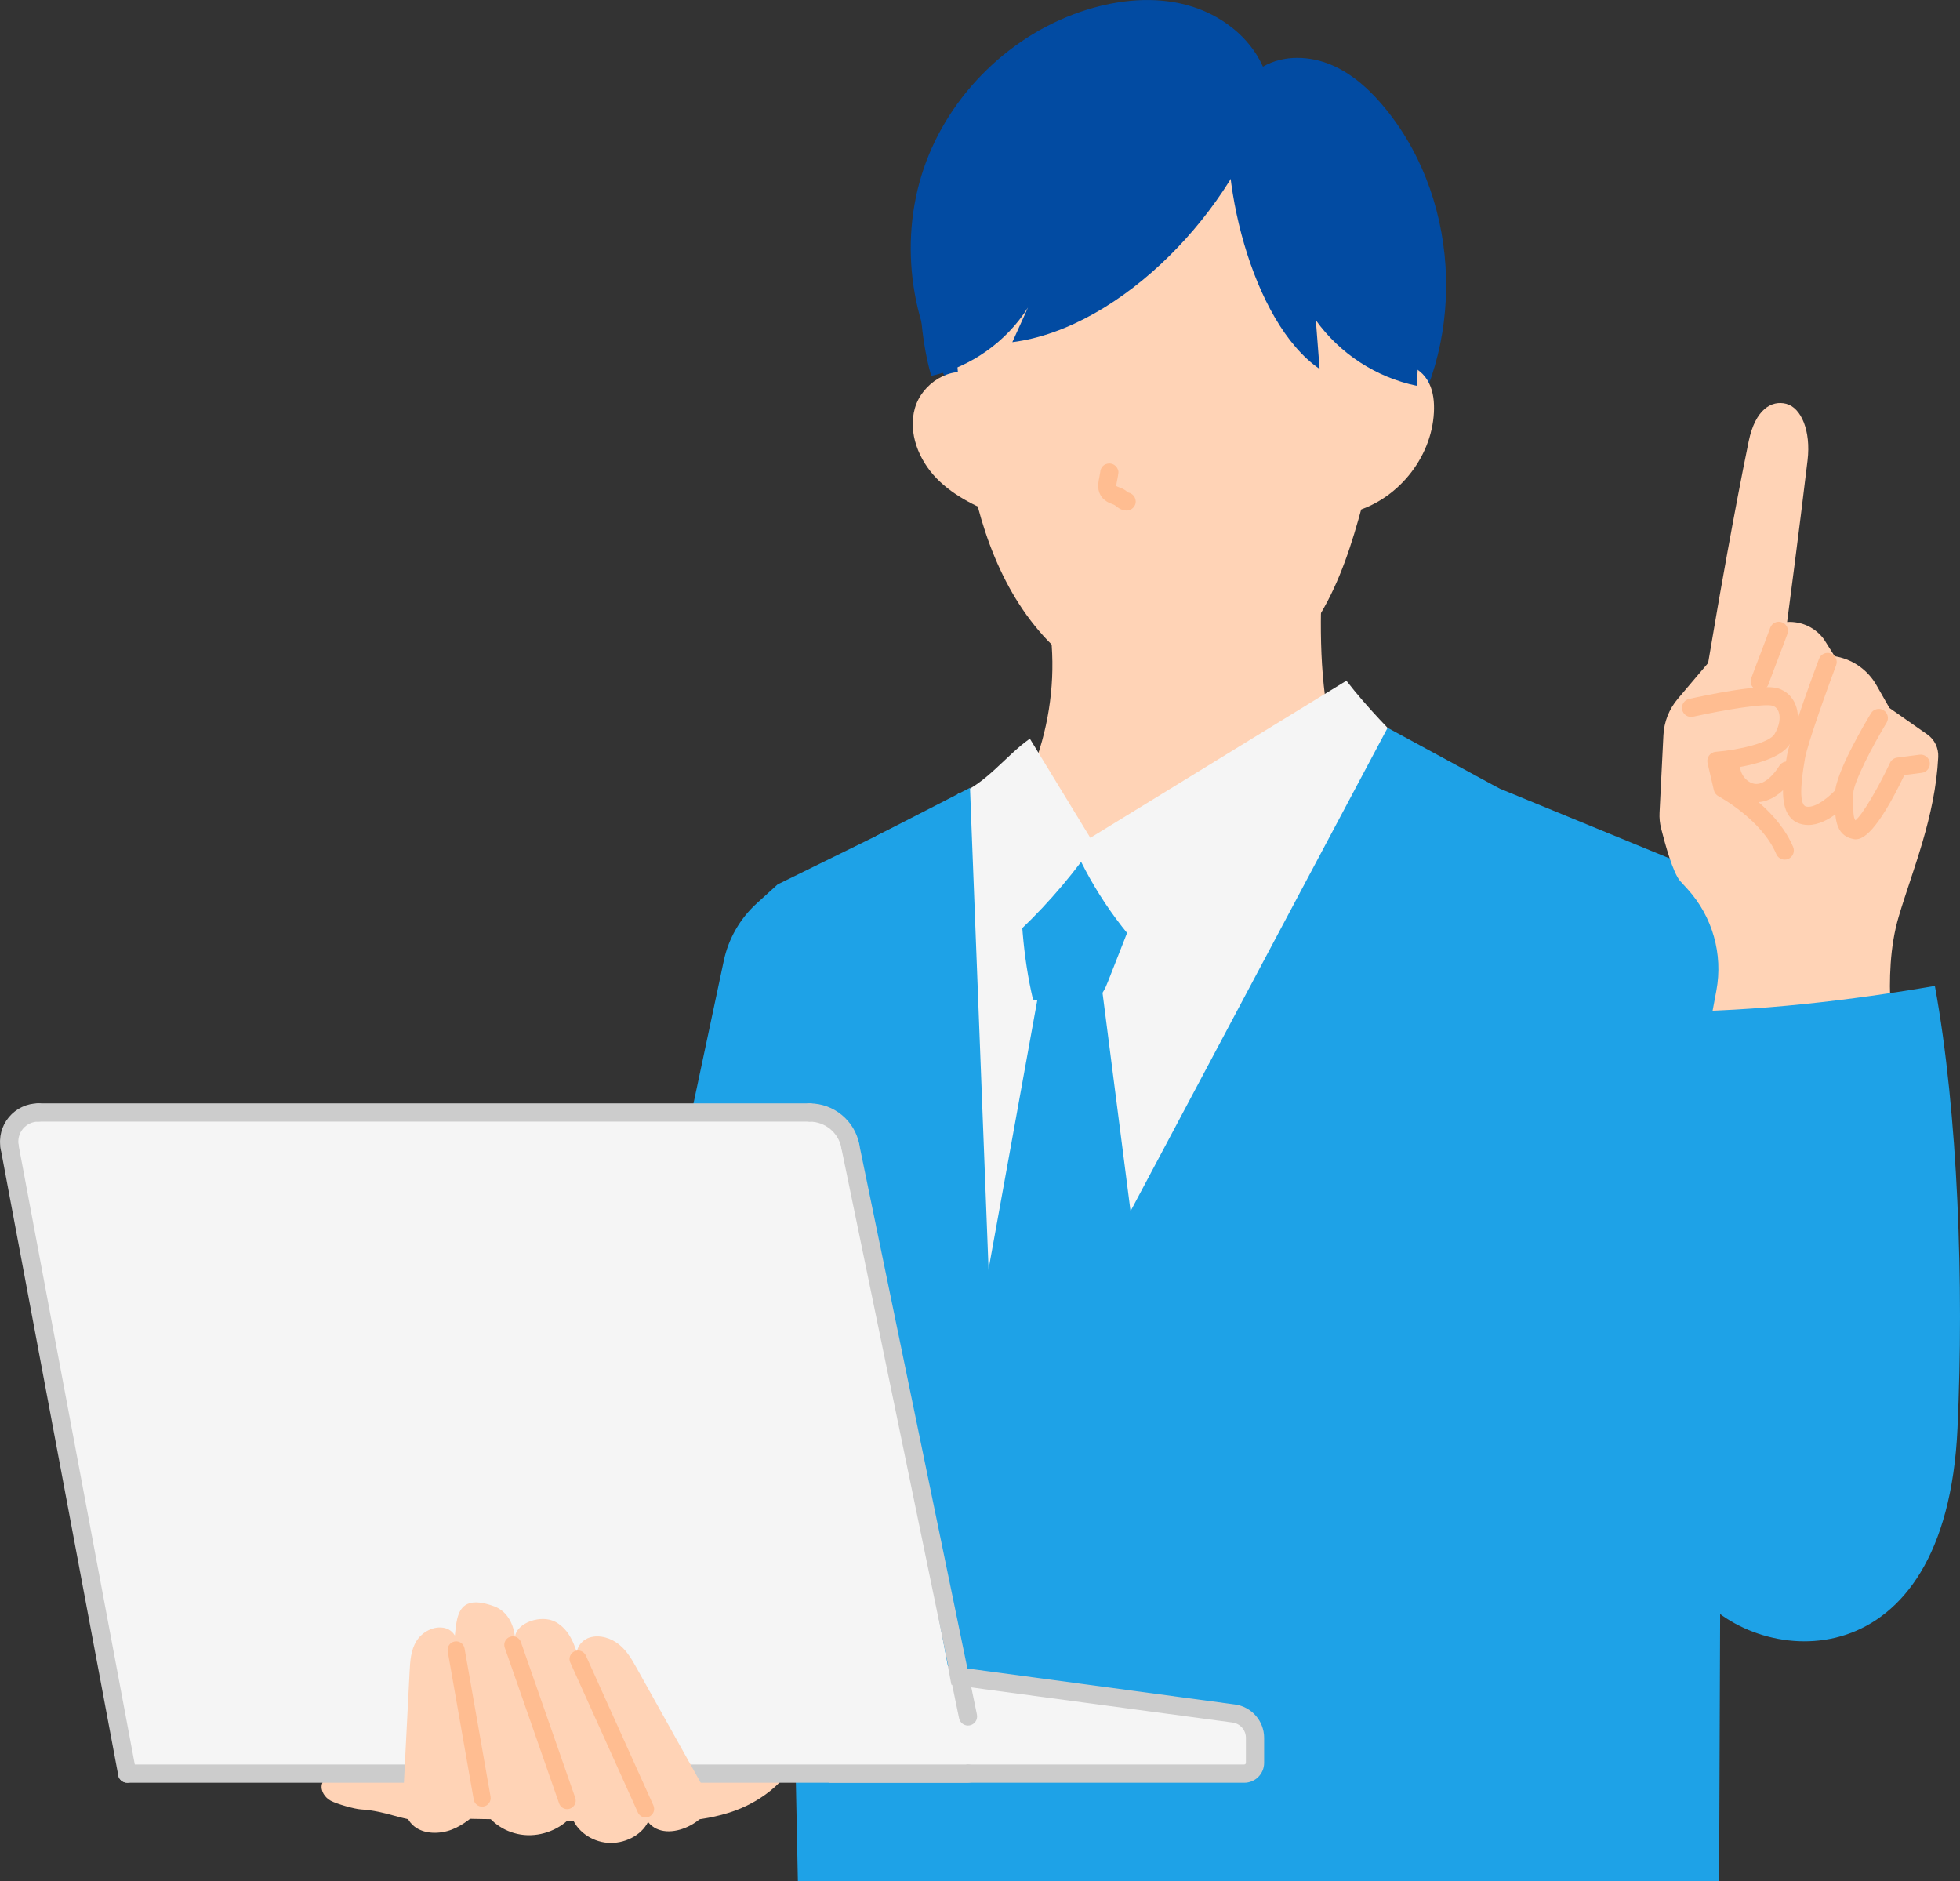 <svg xmlns="http://www.w3.org/2000/svg" width="223" height="214" viewBox="0 0 223 214" fill="none"><rect x="0" y="0" width="223" height="214" fill="#333333" stroke="none"/><g clip-path="url(#clip0_51_67)"><path d="M108.895 44.985C103.659 37.656 102.192 27.778 105.072 19.245C107.956 10.713 115.111 3.745 123.72 1.088C127.381 -0.042 131.353 -0.419 135.056 0.581C138.754 1.582 142.14 4.086 143.694 7.586C146.05 6.212 149.079 6.336 151.581 7.428C154.082 8.52 156.118 10.468 157.822 12.598C166.348 23.261 166.805 39.62 158.886 50.74C144.156 45.574 128.27 43.743 108.895 44.985Z" fill="#024BA2"></path><path d="M107.345 25.914C108.704 33.903 108.67 42.066 109.771 50.096C110.873 58.122 113.274 66.294 118.693 72.319C124.111 78.344 133.115 81.678 140.632 78.634C144.725 76.977 147.974 73.643 150.23 69.852C152.487 66.061 153.837 61.801 154.984 57.541C156.97 50.167 158.42 42.514 157.672 34.911C156.924 27.309 153.75 19.698 147.829 14.869C142.373 10.422 135.068 8.707 128.029 8.898C123.247 9.027 118.356 10.023 114.392 12.706C110.432 15.388 106.343 20.055 107.341 25.918L107.345 25.914Z" fill="#FFD3B6"></path><path d="M110.86 42.589C108.134 41.538 104.889 43.627 104.091 46.438C103.294 49.245 104.528 52.334 106.564 54.423C108.604 56.515 111.334 57.773 114.064 58.816C112.452 55.311 113.889 51.055 112.593 47.422C112.198 46.318 111.562 45.304 111.263 44.175C110.964 43.046 111.089 41.68 110.86 42.589Z" fill="#FFD3B6"></path><path d="M155.362 44.121C156.634 42.759 158.242 41.273 160.082 41.576C161.192 41.759 162.114 42.602 162.604 43.615C163.095 44.624 163.199 45.782 163.145 46.903C162.887 52.16 158.89 57.014 153.779 58.284C153.733 53.725 154.153 49.158 155.362 44.125V44.121Z" fill="#FFD3B6"></path><path d="M144.097 11.439C140.574 23.589 127.73 37.324 115.177 38.927C115.771 37.615 116.366 36.303 116.96 34.986C114.5 38.885 110.449 41.746 105.953 42.763C103.925 35.784 104.137 24.402 107.195 17.809C110.253 11.215 118.377 7.744 125.478 6.174C132.579 4.605 140.154 4.738 144.101 11.431L144.097 11.439Z" fill="#024BA2"></path><path d="M140.096 10.638C138.347 19.831 142.402 36.702 150.139 41.971C149.998 40.123 149.852 38.275 149.711 36.428C152.424 40.227 156.604 42.947 161.179 43.885C161.719 37.777 160.905 31.549 158.807 25.786C157.261 21.546 157.731 15.517 153.75 13.383C149.769 11.249 140.811 6.897 140.1 10.638H140.096Z" fill="#024BA2"></path><path d="M119.187 69.823C121.032 79.402 118.169 89.77 111.67 97.049C117.064 101.998 124.726 103.875 132.043 103.684C139.365 103.493 152.931 99.868 159.962 97.826C149.649 89.247 149.815 74.793 150.613 62.324C140.944 67.543 129.887 70.168 119.183 69.827L119.187 69.823Z" fill="#FFD3B6"></path><path d="M113.844 91.626C109.975 92.394 106.107 93.162 102.238 93.935C104.573 117.353 106.909 140.771 109.24 164.19C118.398 165.685 127.83 165.51 136.926 163.667C144.924 138.135 154.535 113.105 165.671 88.773C162.443 89.309 159.87 86.1 156.725 85.178C152.1 83.824 147.737 87.561 143.807 90.351C135.766 96.061 125.528 98.585 115.755 97.269C115.805 95.16 114.941 93.042 113.835 91.622L113.844 91.626Z" fill="#F5F5F5"></path><path d="M116.091 97.481C121.115 97.676 126.126 98.129 131.104 98.826C129.425 103.094 127.751 107.367 126.072 111.636C125.756 112.445 125.374 113.321 124.597 113.703C124.078 113.957 123.471 113.94 122.893 113.919C121.107 113.853 119.32 113.786 117.533 113.72C116.391 108.854 116.021 103.809 116.091 97.477V97.481Z" fill="#1EA2E7"></path><path d="M167.113 88.272L196.033 100.147L195.592 214H90.778L88.472 100.616L107.233 91.398L113.644 163.729L167.113 88.272Z" fill="#1EA2E7"></path><path d="M118.244 112.537L108.662 165.428L132.533 168.222L125.428 112.857L118.244 112.537Z" fill="#1EA2E7"></path><path d="M153.189 77.439C143.478 83.397 133.763 89.359 124.053 95.318C121.759 91.556 119.465 87.794 117.172 84.036C114.479 85.913 112.069 89.314 108.953 90.348C110.686 96.887 111.862 101.513 113.594 108.053C117.08 105.071 120.242 101.712 123.006 98.05C125.607 103.253 129.251 107.928 133.664 111.719C141.014 101.505 150.318 92.694 160.922 85.909C158.258 83.227 155.591 80.544 153.189 77.443V77.439Z" fill="#F5F5F5"></path><path d="M88.472 100.616L86.099 102.771C84.192 104.503 82.879 106.791 82.347 109.307L77.752 130.94C77.752 130.94 64.164 188.672 78.45 189.461C92.735 190.25 103.273 146.838 103.273 146.838L101.872 137.056L88.468 100.62L88.472 100.616Z" fill="#1EA2E7"></path><path d="M157.876 82.799L113.328 166.544L110.362 89.625L99.654 95.123L96.915 122.955L104.104 120.924L96.857 129.648L112.235 172.794L150.068 124.205L147.995 119.313L159.293 115.925L170.574 89.692L157.876 82.799Z" fill="#1EA2E7"></path><path d="M178.294 97.482C186.177 96.946 201.638 99.308 206.267 105.707C210.456 111.504 211.166 120.991 212.354 128.046C214.939 143.401 217.523 158.751 220.112 174.106C212.77 176.71 205.241 179.346 197.45 179.255C189.659 179.164 181.432 175.771 177.7 168.941C175.498 164.909 175.074 160.176 174.746 155.592C173.433 137.251 172.959 118.853 173.329 100.475C175.83 100.18 171.322 97.959 178.299 97.486L178.294 97.482Z" fill="#1EA2E7"></path><path d="M50.369 206.854C57.358 206.987 64.347 207.12 71.336 207.257C75.454 207.336 79.675 207.398 83.552 206.011C87.429 204.624 90.944 201.456 91.514 197.379C82.335 197.246 73.148 197.62 64.01 198.504C61.011 198.795 57.961 199.152 55.21 200.381C52.459 201.61 50.008 203.86 50.373 206.854H50.369Z" fill="#FFD3B6"></path><path d="M40.7 200.709C39.474 200.634 36.894 201.801 36.62 202.996C36.449 203.735 36.964 204.499 37.633 204.861C38.302 205.222 40.313 205.799 41.074 205.845C43.933 206.015 45.811 207.12 48.665 207.29C49.181 207.319 49.501 205.878 49.904 205.558C50.373 205.193 50.452 204.479 50.228 203.931C50.003 203.378 49.534 202.967 49.052 202.619C46.147 200.534 44.053 199.932 40.696 200.709H40.7Z" fill="#FFD3B6"></path><path d="M95.303 201.772L94.43 188.763L140.37 194.937C141.758 195.124 142.788 196.307 142.788 197.702V200.551C142.788 201.228 142.24 201.776 141.563 201.776H95.299L95.303 201.772Z" fill="#F5F5F5"></path><path d="M141.567 202.809H94.331L93.309 187.562L140.507 193.907C142.402 194.16 143.827 195.792 143.827 197.702V200.551C143.827 201.796 142.813 202.814 141.563 202.814L141.567 202.809ZM96.275 200.733H141.567C141.671 200.733 141.754 200.65 141.754 200.546V197.698C141.754 196.826 141.101 196.079 140.233 195.962L95.552 189.958L96.275 200.733Z" fill="#CCCCCC"></path><path d="M14.473 201.771L1.097 130.487C0.715 128.444 2.281 126.559 4.359 126.559H92.116C94.385 126.559 96.329 128.174 96.749 130.399L110.141 201.771H14.473Z" fill="#F5F5F5"></path><path d="M110.137 196.308C109.655 196.308 109.223 195.972 109.119 195.478L95.727 130.612C95.611 130.051 95.972 129.503 96.533 129.387C97.09 129.271 97.642 129.632 97.759 130.193L111.151 195.058C111.267 195.619 110.906 196.167 110.345 196.283C110.274 196.3 110.204 196.304 110.133 196.304L110.137 196.308Z" fill="#CCCCCC"></path><path d="M110.141 202.809H14.473C13.899 202.809 13.434 202.344 13.434 201.771C13.434 201.198 13.899 200.733 14.473 200.733H110.141C110.715 200.733 111.18 201.198 111.18 201.771C111.18 202.344 110.715 202.809 110.141 202.809Z" fill="#CCCCCC"></path><path d="M92.116 127.597H4.359C3.785 127.597 3.32 127.132 3.32 126.559C3.32 125.986 3.785 125.521 4.359 125.521H92.116C92.689 125.521 93.155 125.986 93.155 126.559C93.155 127.132 92.689 127.597 92.116 127.597Z" fill="#CCCCCC"></path><path d="M14.473 202.81C13.982 202.81 13.546 202.461 13.454 201.963L0.075 130.678C-0.029 130.114 0.341 129.574 0.906 129.466C1.467 129.358 2.011 129.732 2.119 130.296L15.495 201.581C15.599 202.146 15.229 202.686 14.664 202.794C14.597 202.806 14.535 202.81 14.473 202.81Z" fill="#CCCCCC"></path><path d="M1.097 131.525C0.607 131.525 0.17 131.176 0.079 130.678C-0.162 129.399 0.179 128.095 1.01 127.094C1.841 126.094 3.062 125.521 4.363 125.521C4.936 125.521 5.402 125.986 5.402 126.559C5.402 127.132 4.936 127.597 4.363 127.597C3.681 127.597 3.042 127.896 2.609 128.419C2.173 128.942 1.999 129.627 2.123 130.296C2.227 130.86 1.857 131.4 1.292 131.508C1.226 131.52 1.163 131.525 1.101 131.525H1.097Z" fill="#CCCCCC"></path><path d="M96.745 131.442C96.255 131.442 95.818 131.093 95.727 130.595C95.403 128.86 93.882 127.601 92.116 127.601C91.543 127.601 91.077 127.136 91.077 126.563C91.077 125.99 91.543 125.525 92.116 125.525C94.883 125.525 97.26 127.498 97.771 130.213C97.875 130.778 97.505 131.318 96.94 131.426C96.874 131.438 96.811 131.442 96.749 131.442H96.745Z" fill="#CCCCCC"></path><path d="M80.752 204.658C77.984 199.704 75.221 194.75 72.454 189.797C71.914 188.825 71.353 187.833 70.451 187.098C69.554 186.363 68.224 185.927 67.069 186.297C65.914 186.666 65.203 188.02 65.897 188.912C65.444 187.256 64.862 185.437 63.225 184.528C61.588 183.618 58.754 184.615 58.596 186.222C58.422 184.773 57.736 183.299 56.211 182.738C50.996 180.836 52.202 185.508 51.445 187.937C52.522 187.256 51.911 185.533 50.635 185.217C49.359 184.901 47.996 185.682 47.369 186.712C46.742 187.742 46.667 188.954 46.605 190.121C46.376 194.584 46.147 199.044 45.919 203.507C45.84 205.023 45.857 206.75 47.128 207.772C48.246 208.673 50.016 208.677 51.404 208.141C52.792 207.606 53.884 206.622 54.94 205.662C55.721 207.332 57.587 208.561 59.627 208.752C61.663 208.943 63.782 208.083 65.045 206.622C65.535 208.233 67.247 209.499 69.134 209.644C71.02 209.79 72.957 208.814 73.73 207.278C75.894 209.997 81.267 206.875 80.752 204.653V204.658Z" fill="#FFD3B6"></path><path d="M73.455 206.759C73.085 206.759 72.732 206.547 72.57 206.186L64.883 189.137C64.663 188.647 64.883 188.074 65.369 187.854C65.859 187.634 66.433 187.854 66.653 188.34L74.34 205.389C74.56 205.879 74.34 206.452 73.854 206.672C73.725 206.73 73.588 206.759 73.455 206.759Z" fill="#FFBD91"></path><path d="M64.53 205.812C64.127 205.812 63.753 205.563 63.612 205.16L57.429 187.447C57.25 186.94 57.52 186.388 58.027 186.209C58.534 186.031 59.087 186.301 59.265 186.807L65.448 204.521C65.627 205.027 65.357 205.579 64.85 205.758C64.746 205.795 64.638 205.812 64.53 205.812Z" fill="#FFBD91"></path><path d="M54.852 205.53C54.391 205.53 53.98 205.198 53.897 204.724L50.938 187.866C50.847 187.339 51.2 186.837 51.728 186.741C52.26 186.646 52.763 187.003 52.854 187.53L55.812 204.388C55.904 204.915 55.551 205.422 55.023 205.513C54.965 205.521 54.911 205.526 54.852 205.526V205.53Z" fill="#FFBD91"></path><path d="M125.171 53.754C125.166 53.8 125.162 53.841 125.158 53.887C125.171 53.796 125.183 53.704 125.195 53.613C125.096 54.331 124.855 55.008 124.992 55.743C125.067 56.138 125.295 56.544 125.599 56.806C125.781 56.964 125.968 57.101 126.189 57.196C126.421 57.3 126.658 57.379 126.891 57.474C126.808 57.441 126.725 57.404 126.641 57.371C126.762 57.425 126.87 57.487 126.974 57.566C126.903 57.512 126.833 57.458 126.762 57.404C126.945 57.545 127.119 57.703 127.319 57.828C127.585 57.989 127.871 58.068 128.179 58.081C128.723 58.106 129.243 57.583 129.218 57.043C129.193 56.457 128.761 56.034 128.179 56.005C128.162 56.005 128.15 56.005 128.133 56.005C128.225 56.017 128.316 56.03 128.407 56.042C128.349 56.034 128.295 56.017 128.237 55.996C128.32 56.03 128.403 56.067 128.486 56.1C128.387 56.054 128.295 55.992 128.208 55.926C128.279 55.98 128.349 56.034 128.42 56.088C128.216 55.926 128.017 55.743 127.784 55.627C127.527 55.498 127.252 55.415 126.986 55.303C127.069 55.336 127.153 55.373 127.236 55.407C127.119 55.357 127.015 55.299 126.916 55.224C126.986 55.278 127.057 55.332 127.128 55.386C127.053 55.328 126.991 55.266 126.928 55.195C126.982 55.266 127.036 55.336 127.09 55.407C127.04 55.34 126.999 55.27 126.961 55.195C126.995 55.278 127.032 55.361 127.065 55.444C127.028 55.357 127.007 55.27 126.99 55.178C127.003 55.27 127.015 55.361 127.028 55.452C127.007 55.286 127.015 55.12 127.036 54.954C127.024 55.045 127.011 55.137 126.999 55.228C127.065 54.734 127.202 54.261 127.248 53.763C127.273 53.513 127.115 53.198 126.945 53.028C126.766 52.849 126.467 52.712 126.209 52.724C125.939 52.737 125.661 52.824 125.474 53.028C125.279 53.239 125.195 53.472 125.171 53.763V53.754Z" fill="#FFBD91"></path><path d="M215.708 119.758C215.708 119.758 213.987 111.142 216.023 104.287C217.586 99.026 220.179 92.972 220.524 86.125C220.573 85.112 220.112 84.136 219.281 83.555L214.972 80.54L213.489 77.941C212.537 76.272 210.913 75.093 209.026 74.706L208.731 74.644L207.51 72.709C206.537 71.393 204.962 70.658 203.329 70.758C203.329 70.758 204.73 60.182 205.656 52.363C206.055 49.004 204.925 46.372 203.226 45.936C201.559 45.508 199.706 46.571 198.958 50.204C197.3 58.218 195.397 69.254 195.397 69.254L194.342 75.425L190.885 79.506C189.904 80.665 189.331 82.114 189.256 83.633L188.815 92.469C188.786 93.055 188.844 93.644 188.986 94.213C189.401 95.866 190.345 99.35 191.18 100.251C191.375 100.462 191.666 100.782 192.015 101.164C194.845 104.287 196.054 108.551 195.281 112.691L194.022 119.421L215.704 119.758H215.708Z" fill="#FFD3B6"></path><path d="M211.162 95.488C211.033 95.488 210.929 95.467 210.846 95.45C208.731 95.047 208.756 92.78 208.777 90.958C208.777 90.733 208.781 90.505 208.781 90.272C208.781 88.026 212.184 82.275 212.87 81.146C213.165 80.656 213.805 80.498 214.295 80.793C214.785 81.088 214.943 81.727 214.648 82.217C213.073 84.821 210.859 89.043 210.859 90.272C210.859 90.513 210.859 90.75 210.854 90.978C210.842 92.166 210.854 93.059 211.1 93.329C211.935 92.66 213.751 89.525 215.039 86.781C215.188 86.461 215.492 86.237 215.845 86.191L218.396 85.859C218.965 85.784 219.485 86.187 219.56 86.756C219.634 87.324 219.231 87.843 218.662 87.918L216.672 88.176C213.518 94.761 211.926 95.479 211.162 95.479V95.488Z" fill="#FFBD91"></path><path d="M205.731 93.856C205.503 93.856 205.274 93.831 205.046 93.781C202.133 93.133 202.827 88.911 203.242 86.39L203.304 86.008C203.666 83.758 206.828 75.304 206.961 74.947C207.165 74.411 207.763 74.137 208.299 74.341C208.835 74.54 209.109 75.138 208.906 75.678C208.008 78.069 205.627 84.642 205.353 86.341L205.291 86.731C205.095 87.918 204.501 91.535 205.498 91.759C206.6 92.004 208.345 90.451 209.018 89.662C209.388 89.226 210.044 89.172 210.48 89.542C210.917 89.911 210.971 90.567 210.601 91.004C210.331 91.319 208.1 93.856 205.731 93.856Z" fill="#FFBD91"></path><path d="M199.831 91.261C199.087 91.261 198.356 91.024 197.703 90.563C196.677 89.836 196.004 88.661 195.904 87.424C195.858 86.851 196.286 86.353 196.86 86.307C197.433 86.261 197.932 86.689 197.978 87.262C198.027 87.885 198.381 88.499 198.904 88.869C199.191 89.072 199.652 89.284 200.213 89.135C200.957 88.935 201.771 88.201 202.449 87.117C202.752 86.631 203.396 86.486 203.882 86.789C204.368 87.092 204.514 87.735 204.21 88.221C203.525 89.313 202.365 90.708 200.749 91.14C200.446 91.223 200.138 91.261 199.831 91.261Z" fill="#FFBD91"></path><path d="M200.221 78.555C200.105 78.555 199.985 78.535 199.868 78.493C199.328 78.298 199.05 77.704 199.245 77.165C199.523 76.396 199.926 75.333 200.334 74.275C200.732 73.224 201.135 72.174 201.41 71.414C201.605 70.874 202.199 70.596 202.739 70.791C203.28 70.986 203.558 71.58 203.363 72.12C203.084 72.888 202.681 73.951 202.274 75.01C201.875 76.06 201.472 77.111 201.198 77.87C201.044 78.294 200.645 78.555 200.221 78.555Z" fill="#FFBD91"></path><path d="M203.055 97.797C202.648 97.797 202.266 97.556 202.095 97.162C200.446 93.238 195.572 90.61 195.522 90.585C195.256 90.444 195.065 90.194 194.998 89.904L194.275 86.802C194.209 86.507 194.271 86.2 194.45 85.955C194.628 85.71 194.903 85.556 195.206 85.531C197.965 85.311 201.306 84.485 201.888 83.53C202.436 82.633 202.619 81.649 202.361 80.964C202.232 80.62 202.008 80.399 201.68 80.291C200.807 80.009 196.303 80.719 192.63 81.537C192.069 81.662 191.516 81.309 191.392 80.748C191.267 80.188 191.62 79.635 192.181 79.511C194.101 79.083 200.508 77.734 202.32 78.315C203.255 78.618 203.965 79.299 204.314 80.242C204.792 81.529 204.551 83.161 203.666 84.61C202.532 86.466 198.671 87.205 196.569 87.471L196.922 88.986C198.26 89.775 202.37 92.437 204.015 96.356C204.235 96.884 203.986 97.494 203.458 97.714C203.325 97.768 203.192 97.797 203.055 97.797Z" fill="#FFBD91"></path><path d="M189.43 115.095C199.885 115.095 210.775 113.766 220.141 112.163C222.78 126.58 223.461 146.182 222.717 162.467C221.392 191.586 200.088 189.701 193.286 181.351C189.243 176.389 187.17 164.448 185.824 158.194C184.477 151.941 182.408 144.338 183.301 138.002C184.195 131.67 185.47 125.363 189.43 115.09V115.095Z" fill="#1EA2E7"></path></g><defs><clipPath id="clip0_51_67"><rect width="223" height="214" fill="white"></rect></clipPath></defs></svg>